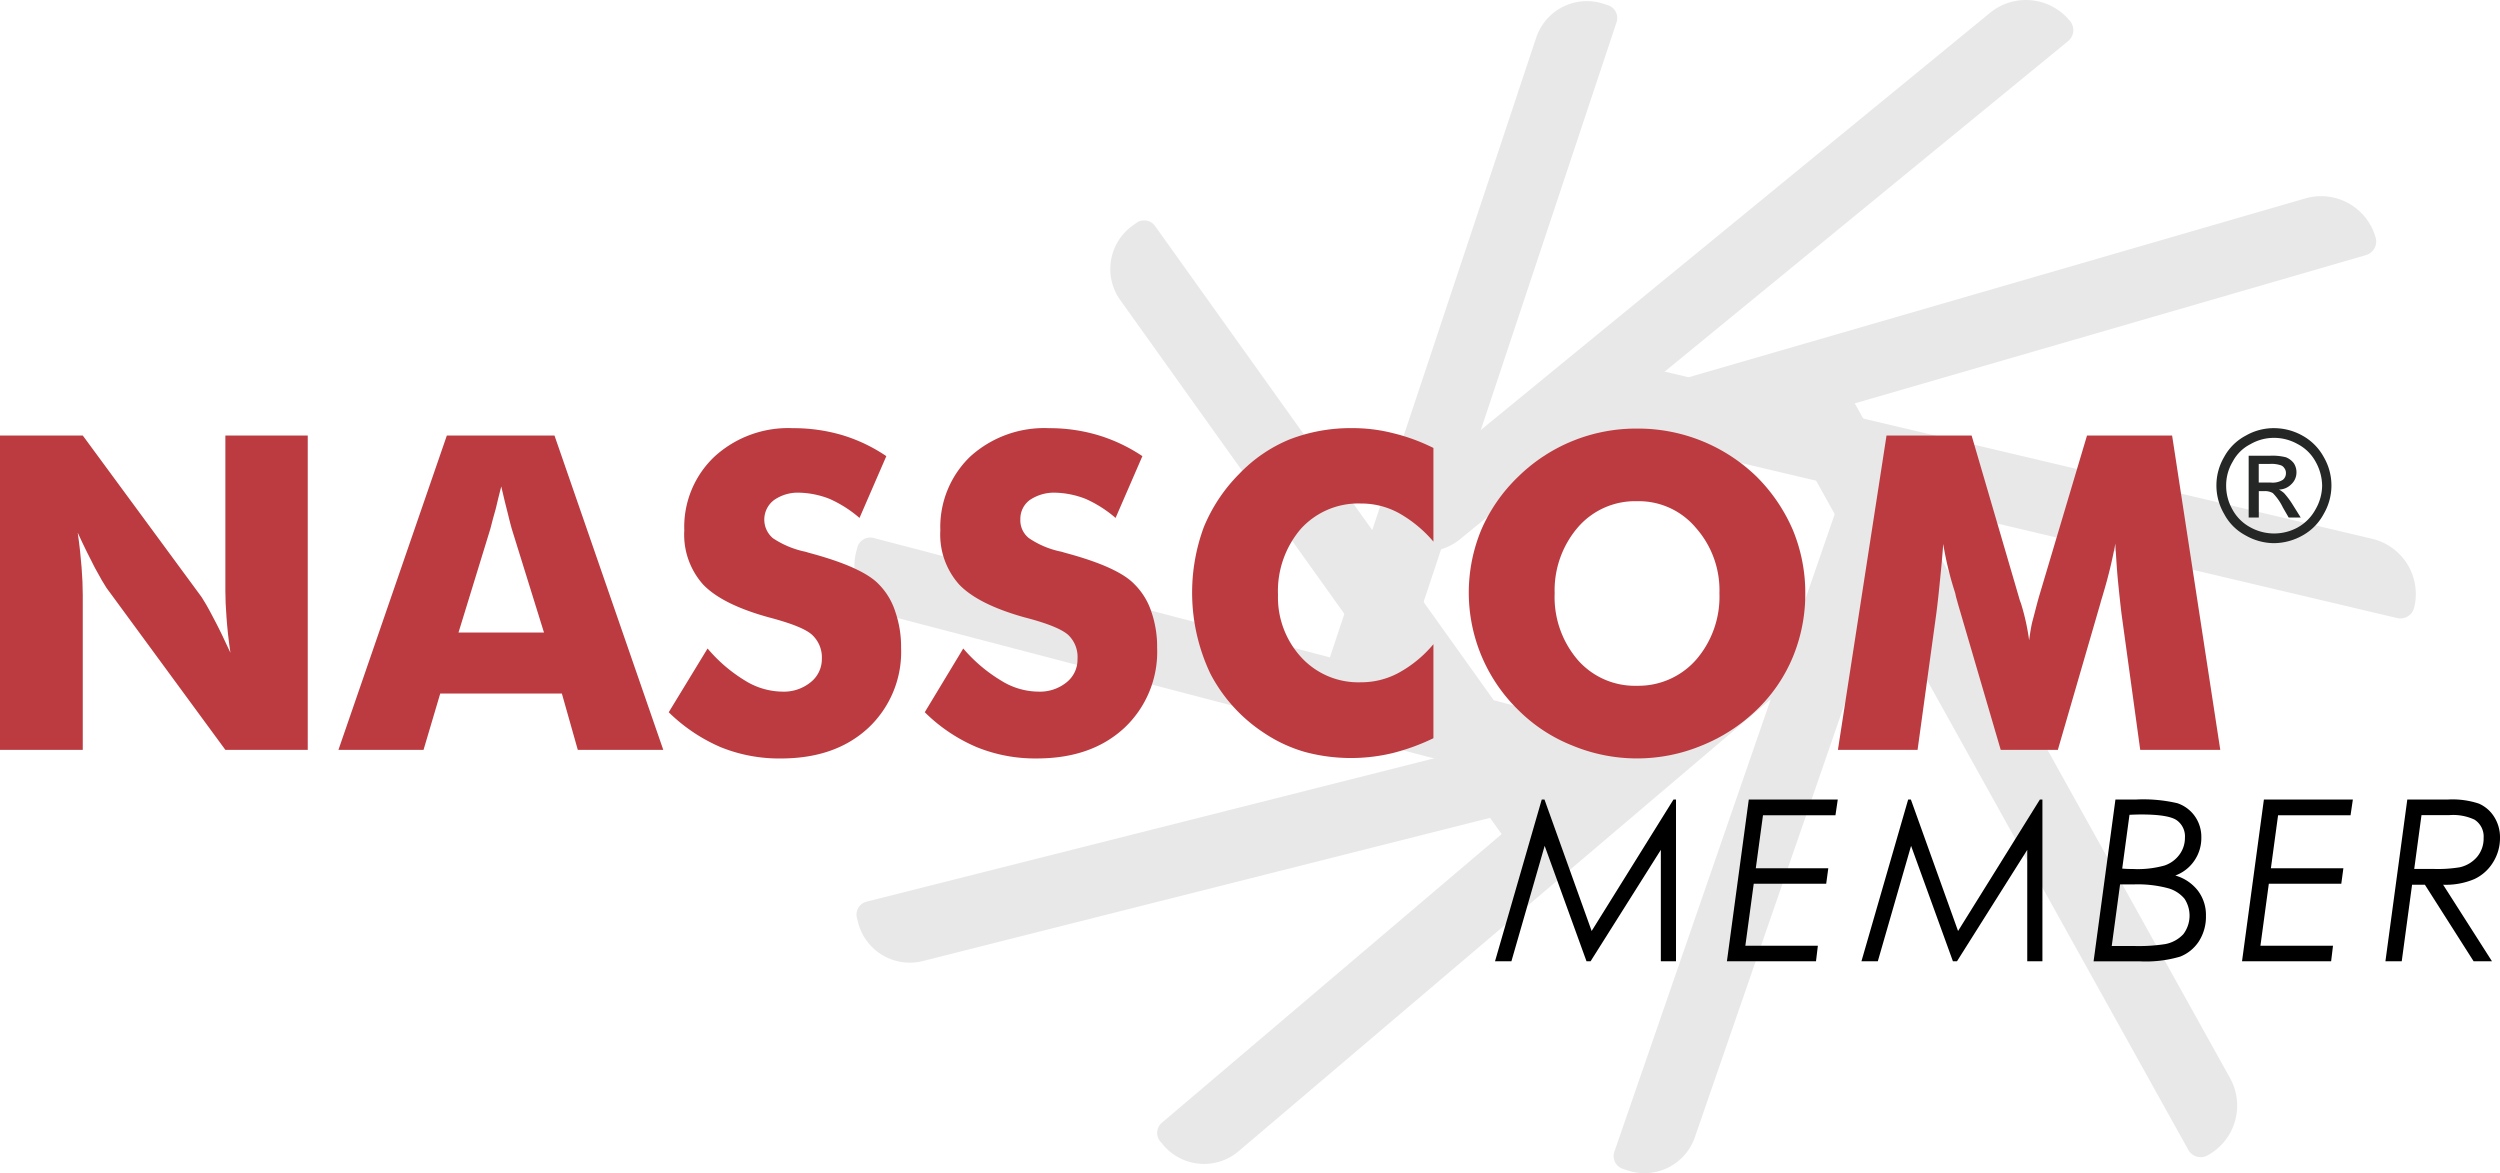<svg xmlns="http://www.w3.org/2000/svg" width="347.729" height="163.181" viewBox="0 0 347.729 163.181"><g id="Layer_2" data-name="Layer 2"><g id="Layer_2-2" data-name="Layer 2"><g id="certi_nasscom"><path d="M226.3,162.771l-.608-.21a1.856,1.856,0,0,1-1.149-2.361l31.7-91.72a7.428,7.428,0,0,1,9.446-4.593l.695.241a1.763,1.763,0,0,1,1.091,2.243l-31.734,91.807A7.426,7.426,0,0,1,226.3,162.771Z" fill="#e8e8e8"/><path d="M161.81,159.272l-.416-.491a1.856,1.856,0,0,1,.213-2.617l73.962-62.827a7.427,7.427,0,0,1,10.468.852l.477.562a1.764,1.764,0,0,1-.2,2.486l-74.033,62.887A7.428,7.428,0,0,1,161.81,159.272Z" fill="#e8e8e8"/><path d="M119.345,128.289l-.157-.623a1.856,1.856,0,0,1,1.346-2.255l94.091-23.755a7.427,7.427,0,0,1,9.019,5.383l.18.714a1.763,1.763,0,0,1-1.278,2.142l-94.182,23.777A7.427,7.427,0,0,1,119.345,128.289Z" fill="#e8e8e8"/><path d="M119.087,76.777l.163-.622a1.859,1.859,0,0,1,2.267-1.327L215.4,99.4a7.427,7.427,0,0,1,5.305,9.065l-.187.712a1.764,1.764,0,0,1-2.153,1.26L124.392,85.842A7.427,7.427,0,0,1,119.087,76.777Z" fill="#e8e8e8"/><path d="M157.543,31.377l.524-.374a1.857,1.857,0,0,1,2.59.431l56.4,78.97a7.427,7.427,0,0,1-1.727,10.36l-.6.428a1.765,1.765,0,0,1-2.461-.411L155.817,41.737A7.427,7.427,0,0,1,157.543,31.377Z" fill="#e8e8e8"/><path d="M223.066.537l.61.2a1.858,1.858,0,0,1,1.176,2.348L194.2,95.164a7.427,7.427,0,0,1-9.393,4.7l-.7-.233a1.763,1.763,0,0,1-1.116-2.23L213.673,5.238A7.428,7.428,0,0,1,223.066.537Z" fill="#e8e8e8"/><path d="M287.89,2.889l.045.054a1.971,1.971,0,0,1-.276,2.774L203.125,74.966a7.886,7.886,0,0,1-11.1-1.1l-.106-.13a1.873,1.873,0,0,1,.262-2.636l84.61-69.311A7.885,7.885,0,0,1,287.89,2.889Z" fill="#e8e8e8"/><path d="M330.41,32.973l.019.067a1.97,1.97,0,0,1-1.344,2.442L224.133,65.922a7.886,7.886,0,0,1-9.77-5.377l-.047-.161a1.874,1.874,0,0,1,1.277-2.321L320.64,27.6A7.886,7.886,0,0,1,330.41,32.973Z" fill="#e8e8e8"/><path d="M335.809,84.435l-.016.067a1.97,1.97,0,0,1-2.372,1.465L227.075,60.829a7.886,7.886,0,0,1-5.86-9.488l.038-.164a1.873,1.873,0,0,1,2.254-1.392L329.949,74.946A7.886,7.886,0,0,1,335.809,84.435Z" fill="#e8e8e8"/><path d="M307.118,160.668l-.061.034a1.972,1.972,0,0,1-2.681-.765l-53.117-95.5a7.886,7.886,0,0,1,3.058-10.725l.147-.082a1.875,1.875,0,0,1,2.548.727l53.164,95.585A7.886,7.886,0,0,1,307.118,160.668Z" fill="#e8e8e8"/><g id="_Layer_1" data-name=" #Layer_1"><g id="_2148304049408" data-name=" 2148304049408"><path d="M0,104.3V60.579H11.512L28.05,83.062c.324.487.865,1.405,1.567,2.757.757,1.405,1.568,3.08,2.432,4.972-.27-1.838-.432-3.405-.54-4.864q-.162-2.109-.162-3.73V60.579H42.805V104.3H31.347L14.809,81.765c-.325-.486-.865-1.405-1.622-2.81-.7-1.352-1.513-2.973-2.378-4.865.27,1.838.433,3.459.541,4.865s.162,2.648.162,3.783V104.3Z" fill="#bb3b40" fill-rule="evenodd"/><path d="M47.074,104.3,62.153,60.579H77.124L92.257,104.3H80.367l-2.216-7.836H61.234L58.91,104.3Zm16.7-16.322h11.89L71.179,73.55c-.108-.432-.324-1.135-.541-2.108-.27-.973-.54-2.216-.918-3.783-.271,1.081-.541,2.108-.757,3.081-.27.972-.54,1.891-.757,2.81Z" fill="#bb3b40" fill-rule="evenodd"/><path d="M98.418,90.2a21.312,21.312,0,0,0,5.243,4.486A10.006,10.006,0,0,0,108.8,96.2a5.882,5.882,0,0,0,3.946-1.3,4.094,4.094,0,0,0,1.567-3.242,4.27,4.27,0,0,0-1.351-3.351c-.865-.811-2.919-1.622-6-2.432-4.324-1.189-7.351-2.7-9.134-4.54a10.419,10.419,0,0,1-2.649-7.567A13.451,13.451,0,0,1,99.391,63.5a15.183,15.183,0,0,1,10.863-3.945,24.033,24.033,0,0,1,6.918.973,22.63,22.63,0,0,1,6.108,2.918l-3.73,8.594a16.807,16.807,0,0,0-4.161-2.649,12.248,12.248,0,0,0-4.216-.864,5.769,5.769,0,0,0-3.513,1.027,3.4,3.4,0,0,0-.162,5.3,12.781,12.781,0,0,0,4.54,1.892l.54.162c4.865,1.3,8.107,2.756,9.621,4.324a9.533,9.533,0,0,1,2.324,3.837,14.868,14.868,0,0,1,.81,5.026,14.5,14.5,0,0,1-4.54,11.134c-3.08,2.864-7.134,4.269-12.214,4.269a21.741,21.741,0,0,1-8.323-1.567,23.7,23.7,0,0,1-7.242-4.864Z" fill="#bb3b40" fill-rule="evenodd"/><path d="M133.981,90.2a21.463,21.463,0,0,0,5.3,4.486,9.866,9.866,0,0,0,5.135,1.513,5.881,5.881,0,0,0,3.945-1.3,4.039,4.039,0,0,0,1.513-3.242,4.237,4.237,0,0,0-1.3-3.351c-.919-.811-2.918-1.622-6.053-2.432q-6.405-1.784-9.08-4.54a10.423,10.423,0,0,1-2.648-7.567A13.6,13.6,0,0,1,134.954,63.5a15.315,15.315,0,0,1,10.917-3.945,23.662,23.662,0,0,1,6.864.973,22.94,22.94,0,0,1,6.161,2.918l-3.729,8.594a16.812,16.812,0,0,0-4.162-2.649,12.283,12.283,0,0,0-4.269-.864,6,6,0,0,0-3.513,1.027,3.248,3.248,0,0,0-1.3,2.648,3.164,3.164,0,0,0,1.189,2.648,12.315,12.315,0,0,0,4.539,1.892l.541.162c4.864,1.3,8.053,2.756,9.566,4.324a9.612,9.612,0,0,1,2.378,3.837,14.843,14.843,0,0,1,.811,5.026,14.506,14.506,0,0,1-4.54,11.134c-3.081,2.864-7.134,4.269-12.215,4.269a21.548,21.548,0,0,1-8.323-1.567,23.075,23.075,0,0,1-7.242-4.864Z" fill="#bb3b40" fill-rule="evenodd"/><path d="M199.377,62.308V75.334a17.652,17.652,0,0,0-4.864-4,10.919,10.919,0,0,0-5.243-1.3,10.774,10.774,0,0,0-8.323,3.513,13.289,13.289,0,0,0-3.189,9.188,12.313,12.313,0,0,0,3.243,8.7A10.774,10.774,0,0,0,189.27,94.9a10.912,10.912,0,0,0,5.242-1.3,16.729,16.729,0,0,0,4.865-4v13.079a29.513,29.513,0,0,1-5.621,2.054,24.683,24.683,0,0,1-12.323-.162,20.188,20.188,0,0,1-5.566-2.595,21.993,21.993,0,0,1-7.513-8.269,26.32,26.32,0,0,1-.919-20.375,22.742,22.742,0,0,1,4.919-7.405,20.4,20.4,0,0,1,7.026-4.81,23.524,23.524,0,0,1,8.7-1.567,22.642,22.642,0,0,1,5.675.7A26.242,26.242,0,0,1,199.377,62.308Z" fill="#bb3b40" fill-rule="evenodd"/><path d="M227.7,95.385a10.694,10.694,0,0,0,8.215-3.621,13.394,13.394,0,0,0,3.243-9.242,13.091,13.091,0,0,0-3.3-9.134,10.359,10.359,0,0,0-8.161-3.675,10.516,10.516,0,0,0-8.215,3.621,13.444,13.444,0,0,0-3.243,9.188,13.43,13.43,0,0,0,3.189,9.242A10.549,10.549,0,0,0,227.7,95.385Zm23.4-12.863h0a22.931,22.931,0,0,1-1.73,8.863,21.736,21.736,0,0,1-5.026,7.351,23.76,23.76,0,0,1-7.674,4.972,23.465,23.465,0,0,1-17.944,0,22.214,22.214,0,0,1-7.566-4.972,22.813,22.813,0,0,1-5.135-25.024,22.847,22.847,0,0,1,5.135-7.4,23.416,23.416,0,0,1,16.538-6.7,23.671,23.671,0,0,1,16.646,6.7,23.656,23.656,0,0,1,5.026,7.4A22.86,22.86,0,0,1,251.1,82.522Z" fill="#bb3b40" fill-rule="evenodd"/><path d="M308.82,104.3H297.687L295.093,85.44c-.163-1.351-.325-2.864-.487-4.486s-.27-3.4-.378-5.35a65.1,65.1,0,0,1-1.676,6.918c-.162.594-.324,1.027-.378,1.3L286.229,104.3h-7.945l-6-20.483c-.054-.27-.216-.7-.324-1.3a45.887,45.887,0,0,1-1.676-6.864c-.108,1.621-.27,3.3-.432,4.918s-.324,3.243-.54,4.864L266.718,104.3H255.639L262.4,60.579h11.836l6.593,22.537a6.678,6.678,0,0,0,.271.811,31.281,31.281,0,0,1,1.135,5.134c.108-.756.216-1.621.432-2.54.27-.973.54-2.108.919-3.459l6.7-22.483h11.837l6.7,43.723Z" fill="#bb3b40" fill-rule="evenodd"/><path d="M314.171,67.118h1.675a2.642,2.642,0,0,0,1.676-.378,1.154,1.154,0,0,0,.432-.919,1.085,1.085,0,0,0-.216-.7.962.962,0,0,0-.594-.433,4.084,4.084,0,0,0-1.406-.162h-1.567v2.594Zm-1.4,4.865h0V63.389h2.972a7.535,7.535,0,0,1,2.216.216,2.608,2.608,0,0,1,1.081.811,2.271,2.271,0,0,1,.378,1.3,2.218,2.218,0,0,1-.7,1.622,2.45,2.45,0,0,1-1.73.756,3.915,3.915,0,0,1,.7.487,11.123,11.123,0,0,1,1.243,1.675l1.081,1.73h-1.675l-.811-1.406a7.388,7.388,0,0,0-1.4-2,2.2,2.2,0,0,0-1.135-.27h-.811v3.675Zm3.513-11.08h0a6.68,6.68,0,0,1,3.3.865,5.987,5.987,0,0,1,2.486,2.432,6.961,6.961,0,0,1,.919,3.351,6.762,6.762,0,0,1-.919,3.3,6.336,6.336,0,0,1-2.432,2.486,6.819,6.819,0,0,1-6.648,0,6.117,6.117,0,0,1-2.486-2.486,6.68,6.68,0,0,1-.865-3.3,6.4,6.4,0,0,1,.919-3.351,5.68,5.68,0,0,1,2.486-2.432,6.485,6.485,0,0,1,3.243-.865Zm0-1.351h0a8.108,8.108,0,0,1,3.945,1.027,7.49,7.49,0,0,1,2.973,2.972,7.839,7.839,0,0,1,0,7.945,7.37,7.37,0,0,1-2.919,2.973,8.235,8.235,0,0,1-4,1.081,8.039,8.039,0,0,1-3.946-1.081,7.164,7.164,0,0,1-2.972-2.973,7.839,7.839,0,0,1,0-7.945,7.284,7.284,0,0,1,3.026-2.972A7.77,7.77,0,0,1,316.279,59.552Z" fill="#252726" fill-rule="evenodd"/></g></g><path d="M233.118,111.207v22.5h-2.11v-15.5l-9.774,15.5h-.564l-5.821-16.059-4.626,16.059h-2.279l6.5-22.5h.379l6.562,18.288,11.383-18.288Z"/><path d="M255.618,111.207l-.321,2.187h-10.08l-1,7.372H254.3l-.291,2.156H243.929l-1.167,8.626H252.85l-.26,2.157H240.2l3.042-22.5Z"/><path d="M284.083,111.207v22.5h-2.11v-15.5l-9.774,15.5h-.564l-5.821-16.059-4.627,16.059h-2.278l6.5-22.5h.378l6.562,18.288,11.383-18.288Z"/><path d="M294.24,111.207h2.88a20.865,20.865,0,0,1,5.729.512,4.876,4.876,0,0,1,2.415,1.782,4.971,4.971,0,0,1,.922,3,5.542,5.542,0,0,1-.982,3.227,5.478,5.478,0,0,1-2.638,2.049,6.068,6.068,0,0,1,3.128,2.088,5.57,5.57,0,0,1,1.134,3.5,6.337,6.337,0,0,1-.971,3.548,5.5,5.5,0,0,1-2.608,2.142,16.843,16.843,0,0,1-5.644.657H291.2Zm.644,11.808-1.159,8.564h3.043a24.118,24.118,0,0,0,4.372-.26,4.583,4.583,0,0,0,2.545-1.384,4.279,4.279,0,0,0,.163-4.925,4.555,4.555,0,0,0-2.3-1.468,16.29,16.29,0,0,0-4.787-.527Zm1.309-9.682-1.011,7.479q.651.06,1.517.061a13.967,13.967,0,0,0,4.378-.49,4.272,4.272,0,0,0,2.086-1.541,3.923,3.923,0,0,0,.744-2.321,2.751,2.751,0,0,0-1.159-2.444q-1.159-.789-4.933-.79Q297.163,113.287,296.193,113.333Z"/><path d="M327.263,111.207l-.321,2.187h-10.08l-1,7.372h10.083l-.291,2.156H315.574l-1.167,8.626H324.5l-.26,2.157H311.847l3.042-22.5Z"/><path d="M334.835,111.207h5.651a11.677,11.677,0,0,1,4.319.573,4.772,4.772,0,0,1,2.113,1.836,5.3,5.3,0,0,1,.811,2.929,6.355,6.355,0,0,1-.956,3.38,6.055,6.055,0,0,1-2.608,2.347,10.163,10.163,0,0,1-4.346.788l6.793,10.645h-2.554l-6.775-10.645H335.5l-1.439,10.645h-2.269Zm1.974,2.171-1.01,7.48h2.584a18.877,18.877,0,0,0,3.764-.23,4.424,4.424,0,0,0,2.393-1.441,3.946,3.946,0,0,0,.91-2.634,2.779,2.779,0,0,0-1.269-2.548,7,7,0,0,0-3.518-.627Z"/></g></g></g></svg>